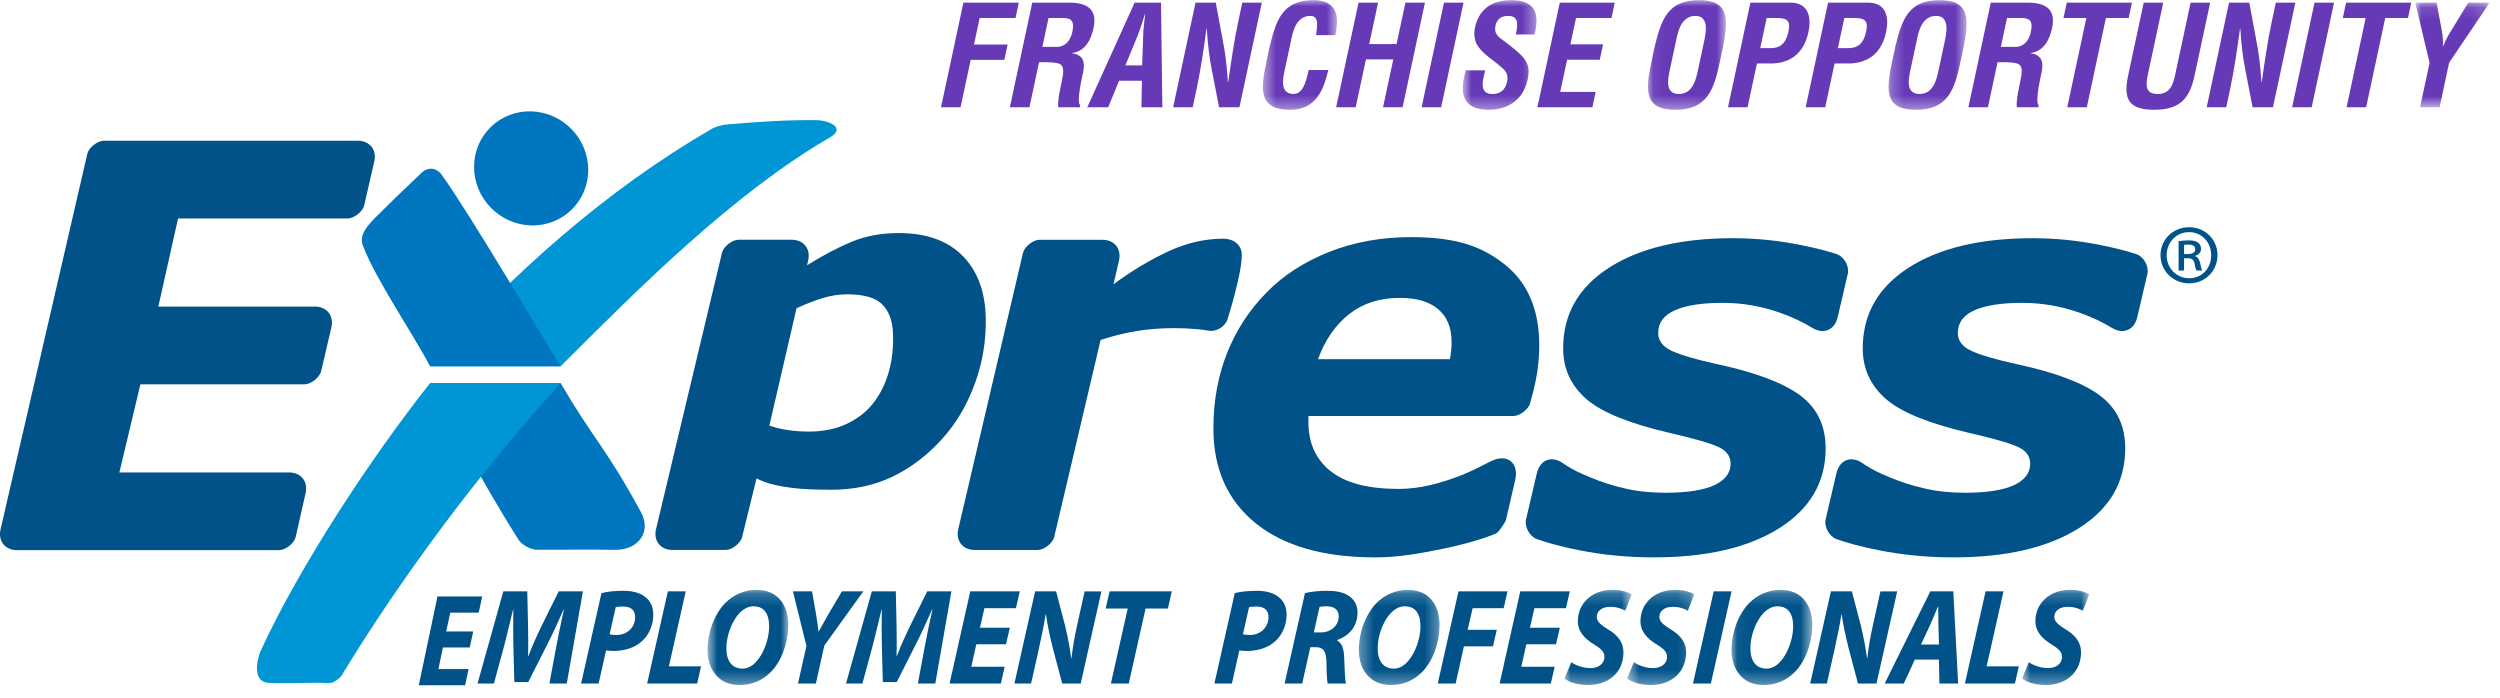 <svg xmlns="http://www.w3.org/2000/svg" xmlns:xlink="http://www.w3.org/1999/xlink" height="55" viewBox="0 0 197 55" width="197"><mask id="a" fill="#fff"><path d="m.723.196h6.367v7.501h-6.367z" fill="#fff" fill-rule="evenodd"></path></mask><mask id="b" fill="#fff"><path d="m.32.196h6.366v7.501h-6.366z" fill="#fff" fill-rule="evenodd"></path></mask><mask id="c" fill="#fff"><path d="m.018.195h5.296v7.502h-5.296z" fill="#fff" fill-rule="evenodd"></path></mask><mask id="d" fill="#fff"><path d="m.549.195h5.296v7.502h-5.296z" fill="#fff" fill-rule="evenodd"></path></mask><mask id="e" fill="#fff"><path d="m.053.196h6.367v7.501h-6.367z" fill="#fff" fill-rule="evenodd"></path></mask><mask id="f" fill="#fff"><path d="m.857.195h5.296v7.502h-5.296z" fill="#fff" fill-rule="evenodd"></path></mask><mask id="g" fill="#fff"><path d="m.464.012h5.845v8.639h-5.845z" fill="#fff" fill-rule="evenodd"></path></mask><mask id="h" fill="#fff"><path d="m.805.012h5.813v8.638h-5.813z" fill="#fff" fill-rule="evenodd"></path></mask><mask id="i" fill="#fff"><path d="m.07.012h6.148v8.638h-6.148z" fill="#fff" fill-rule="evenodd"></path></mask><mask id="j" fill="#fff"><path d="m.242.012h6.148v8.638h-6.148z" fill="#fff" fill-rule="evenodd"></path></mask><mask id="k" fill="#fff"><path d="m.002.109h5.862v8.243h-5.862z" fill="#fff" fill-rule="evenodd"></path></mask><g fill="none" fill-rule="evenodd"><g fill="#005288"><path d="m34.474 47-1.474 7h3.649l.275-1.276h-2.377l.358-1.705h2.111l.273-1.257h-2.13l.322-1.484h2.243l.275-1.279z"></path><path d="m43.293 53.863.558-2.997c.149-.786.348-1.789.589-2.835h-.029c-.412.938-.874 1.94-1.279 2.738l-1.507 2.976h-1.094l-.081-2.944c-.018-.797-.013-1.799-.001-2.77h-.02c-.234.96-.489 2.059-.696 2.835l-.812 2.997h-1.292l2.034-7.264h1.887l.061 2.77c.004.678.03 1.498-.002 2.306h.039c.296-.808.692-1.658 1.01-2.317l1.368-2.759h1.907l-1.272 7.264z"></path><path d="m48.038 49.983c.155.033.299.054.544.054.842 0 1.43-.593 1.468-1.326.036-.689-.401-.916-.949-.916-.263 0-.461.022-.58.043zm-.643-3.245c.428-.119 1.085-.183 1.721-.183.598 0 1.267.108 1.727.485.431.322.668.84.632 1.542-.047.905-.466 1.607-.997 2.037-.561.464-1.346.678-2.147.678-.234 0-.429-.032-.574-.043l-.587 2.608h-1.38z"></path><path d="m52.628 46.598h1.408l-1.326 5.907h2.532l-.305 1.357h-3.942z"></path><path d="m3.503 6.405c1.134 0 2-1.767 2.071-3.137.047-.905-.2-1.778-1.236-1.778-1.184 0-2.049 1.745-2.121 3.125-.054 1.025.327 1.79 1.276 1.79zm-.263 1.293c-1.712 0-2.601-1.337-2.511-3.029.069-1.305.576-2.586 1.372-3.418.65-.656 1.522-1.055 2.48-1.055 1.742 0 2.593 1.293 2.503 3.026-.069 1.317-.557 2.611-1.344 3.419-.641.67-1.502 1.057-2.488 1.057z" mask="url(#a)" transform="translate(55.028 46.284)"></path><path d="m62.882 53.863.665-2.964-1.065-4.301h1.506l.324 1.842c.097.605.146.949.185 1.316h.021c.216-.388.442-.797.744-1.326l1.084-1.832h1.683l-3.071 4.268-.666 2.997z"></path><path d="m72.33 53.863.558-2.997c.15-.786.348-1.789.588-2.835h-.028c-.411.938-.875 1.94-1.279 2.738l-1.506 2.976h-1.096l-.079-2.944c-.018-.797-.013-1.799-.002-2.77h-.02c-.236.96-.49 2.059-.696 2.835l-.813 2.997h-1.291l2.034-7.264h1.889l.061 2.77c.002.678.028 1.498-.004 2.306h.039c.297-.808.694-1.658 1.013-2.317l1.367-2.759h1.906l-1.27 7.264z"></path><path d="m79.273 50.77h-2.338l-.396 1.768h2.63l-.303 1.325h-4.04l1.632-7.265h3.904l-.305 1.327h-2.485l-.353 1.541h2.356z"></path><path d="m79.936 53.863 1.632-7.264h1.653l.725 2.77c.217.928.352 1.681.467 2.479h.03c.068-.743.208-1.541.44-2.607l.588-2.641h1.321l-1.633 7.264h-1.457l-.767-2.899c-.241-.993-.383-1.649-.512-2.534h-.031c-.105.713-.316 1.735-.571 2.889l-.574 2.543z"></path><path d="m88.864 47.955h-1.741l.316-1.357h4.899l-.305 1.357h-1.761l-1.326 5.907h-1.408z"></path><path d="m97.943 49.983c.156.033.299.054.545.054.842 0 1.43-.593 1.468-1.326.036-.689-.402-.916-.95-.916-.264 0-.46.022-.579.043zm-.642-3.245c.426-.119 1.085-.183 1.721-.183.597 0 1.266.108 1.725.485.434.322.67.84.633 1.542-.047.905-.466 1.607-.996 2.037-.563.464-1.346.678-2.147.678-.236 0-.43-.032-.576-.043l-.587 2.608h-1.379z"></path><path d="m103.531 49.832h.576c.764 0 1.348-.507 1.385-1.218.031-.583-.395-.84-.963-.84-.264 0-.431.02-.55.053zm-.699-3.094c.446-.119 1.114-.183 1.77-.183.626 0 1.266.096 1.708.419.416.282.696.733.66 1.413-.056 1.079-.737 1.746-1.604 2.048l-.002.033c.381.194.533.669.557 1.324.045.819.044 1.769.146 2.071h-1.448c-.047-.195-.085-.819-.096-1.715-.021-.882-.282-1.15-.839-1.15h-.431l-.638 2.866h-1.389z"></path><path d="m3.1 6.405c1.135 0 1.999-1.767 2.072-3.137.047-.905-.201-1.778-1.238-1.778-1.183 0-2.047 1.745-2.12 3.125-.054 1.025.327 1.79 1.274 1.79zm-.264 1.293c-1.711 0-2.6-1.337-2.51-3.029.068-1.305.574-2.586 1.372-3.418.649-.656 1.522-1.055 2.48-1.055 1.743 0 2.594 1.293 2.502 3.026-.069 1.317-.557 2.611-1.342 3.419-.643.67-1.503 1.057-2.491 1.057z" mask="url(#b)" transform="translate(106.754 46.284)"></path><path d="m114.929 46.598h3.865l-.306 1.327h-2.445l-.392 1.701h2.298l-.303 1.305h-2.289l-.652 2.931h-1.41z"></path><path d="m122.613 50.77h-2.338l-.395 1.768h2.63l-.305 1.325h-4.037l1.631-7.265h3.901l-.303 1.327h-2.485l-.354 1.541h2.357z"></path><path d="m.553 5.897c.379.258.916.464 1.532.464.538 0 1.051-.28 1.08-.841.022-.421-.248-.678-.835-1.034-.674-.41-1.307-.992-1.258-1.93.076-1.465 1.278-2.361 2.715-2.361.792 0 1.252.195 1.528.356l-.51 1.291c-.207-.129-.657-.321-1.205-.31-.655 0-1.015.355-1.037.754-.023.431.363.689.902 1.034.779.464 1.247 1.057 1.201 1.93-.085 1.618-1.34 2.448-2.8 2.448-.907-.011-1.558-.268-1.848-.518z" mask="url(#c)" transform="translate(123.263 46.284)"></path><path d="m1.086 5.897c.376.258.913.464 1.531.464.537 0 1.051-.28 1.08-.841.023-.421-.249-.678-.835-1.034-.672-.41-1.306-.992-1.257-1.93.076-1.465 1.277-2.361 2.715-2.361.791 0 1.25.195 1.525.356l-.507 1.291c-.208-.129-.658-.321-1.205-.31-.657 0-1.017.355-1.039.754-.021.431.365.689.905 1.034.779.464 1.245 1.057 1.2 1.93-.086 1.618-1.34 2.448-2.799 2.448-.909-.011-1.561-.268-1.85-.518z" mask="url(#d)" transform="translate(127.665 46.284)"></path><path d="m136.448 46.598-1.632 7.264h-1.41l1.634-7.264z"></path><path d="m2.834 6.405c1.135 0 1.999-1.767 2.071-3.137.048-.905-.201-1.778-1.237-1.778-1.182 0-2.049 1.745-2.12 3.125-.054 1.025.327 1.79 1.274 1.79zm-.263 1.293c-1.712 0-2.603-1.337-2.511-3.029.068-1.305.576-2.586 1.371-3.418.65-.656 1.523-1.055 2.482-1.055 1.741 0 2.592 1.293 2.5 3.026-.069 1.317-.557 2.611-1.342 3.419-.643.67-1.504 1.057-2.491 1.057z" mask="url(#e)" transform="translate(136.389 46.284)"></path><path d="m142.643 53.863 1.633-7.264h1.653l.725 2.77c.215.928.352 1.681.466 2.479h.031c.068-.743.208-1.541.44-2.607l.587-2.641h1.321l-1.632 7.264h-1.457l-.767-2.899c-.243-.993-.383-1.649-.513-2.534h-.03c-.106.713-.316 1.735-.571 2.889l-.574 2.543z"></path><path d="m152.791 50.79-.045-1.561c-.009-.4-.007-.982-.013-1.424h-.03c-.189.442-.403 1.003-.602 1.424l-.726 1.561zm-1.901 1.185-.871 1.887h-1.507l3.599-7.265h1.809l.381 7.265h-1.477l-.037-1.887z"></path><path d="m156.465 46.598h1.41l-1.328 5.907h2.536l-.306 1.357h-3.942z"></path><path d="m1.391 5.897c.381.258.916.464 1.533.464.537 0 1.05-.28 1.079-.841.022-.421-.248-.678-.834-1.034-.675-.41-1.306-.992-1.259-1.93.077-1.465 1.279-2.361 2.716-2.361.791 0 1.251.195 1.526.356l-.51 1.291c-.206-.129-.656-.321-1.204-.31-.656 0-1.016.355-1.038.754-.022.431.364.689.905 1.034.777.464 1.245 1.057 1.199 1.93-.084 1.618-1.342 2.448-2.798 2.448-.909-.011-1.561-.268-1.85-.518z" mask="url(#f)" transform="translate(158.48 46.284)"></path></g><path d="m40.913 42.608c-2.911-4.539-6.644-11.604-7.028-12.415h10.296c2.562 4.391 3.581 5.118 6.214 9.962 1.039 1.646-.009 3.141-1.831 3.171-3.052-.043-3.297.003-6.347-.007-.413-.031-1.051-.376-1.303-.711" fill="#0076c0"></path><path d="m20.544 51.279c3.115-6.763 8.727-15.249 13.341-21.086h10.296c-6.186 6.736-12.513 15.218-17.261 23.033-.176.25-.623.584-.939.6-1.627-.068-3.254.06-4.88-.019-1.205-.126-.873-1.805-.557-2.529" fill="#0096d6"></path><path d="m33.885 28.86c6.46-7.262 13.794-13.838 22.239-18.73.358-.184.834-.297 1.239-.331 2.427-.206 4.68-.361 7.026-.329.85.012 2.288.57 1.069 1.321-7.632 4.418-15.063 11.852-21.277 18.069z" fill="#0096d6"></path><path d="m28.597 19.355c-.409-1.062.79-1.996 1.627-2.847.62-.632 1.087-1.073 2.959-2.857.703-.67 1.362-.252 1.599.087 2.201 3.031 8.489 13.725 9.398 15.122h-10.295c-1.355-2.59-4.304-6.882-5.288-9.505" fill="#0076c0"></path><path d="m37.357 13.15c0-2.481 2.014-4.439 4.497-4.375 2.485.065 4.499 2.13 4.499 4.611 0 2.483-2.014 4.441-4.499 4.377-2.483-.065-4.497-2.13-4.497-4.612" fill="#0076c0"></path><path d="m70.369 26.269c-.037-.993-.322-1.753-.85-2.282-.527-.528-1.445-.794-2.754-.794-.674 0-1.328.102-1.969.303-.642.202-1.316.466-2.027.793l-2.144 9.244c.414.153.893.271 1.437.353.544.082 1.102.122 1.674.122 1.158 0 2.175-.211 3.05-.638.875-.427 1.573-.987 2.092-1.686.519-.685.91-1.49 1.167-2.413.258-.921.365-1.922.324-3.003zm-6.775-5.364c1.284-.802 2.473-1.426 3.568-1.873 1.094-.444 2.31-.667 3.648-.667 2.169 0 3.845.593 5.028 1.779 1.184 1.185 1.797 2.828 1.84 4.927.034 1.778-.252 3.502-.863 5.169-.61 1.669-1.459 3.106-2.542 4.309-1.134 1.272-2.423 2.263-3.87 2.976-1.444.71-3.073 1.066-4.882 1.066-1.147 0-2.301-.034-3.171-.153-.933-.125-1.95-.318-2.736-.741l-1.132 4.614c-.113.483-.799 1.026-1.296 1.026h-4.193c-.944 0-1.514-.721-1.298-1.64l5.199-21.78c.114-.484.801-1.026 1.299-1.026h4.191c.944 0 1.515.722 1.299 1.638z" fill="#005288"></path><path d="m96.764 25.048c-.15.648-.886 1.128-1.541 1.008-.265-.051-.55-.086-.851-.114-.622-.057-1.238-.087-1.848-.087-1.004 0-1.974.076-2.908.223-.935.147-1.897.385-2.888.711l-3.654 15.515c-.113.488-.798 1.034-1.298 1.034h-4.968c-.938 0-1.511-.72-1.299-1.633l5.103-21.779c.112-.487.798-1.031 1.299-1.031h4.967c.938 0 1.51.72 1.299 1.633l-.434 1.873c1.444-1.062 2.885-1.927 4.322-2.593 1.436-.666 2.888-1.001 4.347-1.001.899.023 1.429.555 1.442 1.251.026 1.46-1.092 4.99-1.092 4.99" fill="#005288"></path><path d="m140.141 24.602c-1.429-.49-2.896-.737-4.402-.737-1.633 0-2.887.195-3.762.584-.879.393-1.311.994-1.311 1.796 0 .611.365 1.094 1.13 1.433.753.332 1.94.675 3.559 1.027 3.012.651 5.183 1.472 6.512 2.463 1.327.989 1.994 2.376 1.994 4.159 0 2.66-1.219 4.758-3.656 6.294-2.436 1.534-5.73 2.3-9.881 2.3-2.039 0-4.016-.189-5.93-.571-1.356-.271-2.445-.567-3.295-.871-.563-.205-.983-.974-.846-1.556l.851-3.633c.248-1.06 1.159-1.41 2.055-.792l.194.135c.478.323 1.165.667 2.046 1.019.746.319 1.623.599 2.605.83.993.232 2.065.347 3.215.347 1.717 0 3.006-.198 3.864-.594.867-.402 1.288-.97 1.288-1.7 0-.559-.298-.994-.916-1.294-.612-.298-1.878-.665-3.794-1.105-3.254-.748-5.483-1.655-6.683-2.715-1.202-1.062-1.802-2.385-1.802-3.969 0-2.688 1.204-4.805 3.615-6.356 2.409-1.549 5.668-2.325 9.781-2.325 1.786 0 3.571.18 5.358.543 1.167.235 2.09.476 2.793.708.592.195 1.022.959.88 1.567l-.796 3.415c-.234 1.006-1.113 1.372-1.993.834-.791-.484-1.682-.896-2.674-1.239" fill="#005288"></path><path d="m163.75 24.602c-1.43-.49-2.896-.737-4.402-.737-1.633 0-2.887.195-3.762.584-.88.393-1.31.994-1.31 1.796 0 .611.364 1.094 1.129 1.433.753.332 1.939.675 3.559 1.027 3.012.651 5.183 1.472 6.511 2.463 1.328.989 1.993 2.376 1.993 4.159 0 2.66-1.217 4.758-3.654 6.294-2.436 1.534-5.73 2.3-9.881 2.3-2.04 0-4.016-.189-5.929-.571-1.357-.271-2.448-.567-3.296-.871-.565-.205-.983-.974-.846-1.556l.85-3.633c.249-1.06 1.16-1.41 2.056-.792l.195.135c.475.323 1.165.667 2.045 1.019.746.319 1.623.599 2.604.83.993.232 2.066.347 3.216.347 1.717 0 3.005-.198 3.864-.594.867-.402 1.288-.97 1.288-1.7 0-.559-.298-.994-.916-1.294-.612-.298-1.879-.665-3.794-1.105-3.254-.748-5.483-1.655-6.683-2.715-1.202-1.062-1.802-2.385-1.802-3.969 0-2.688 1.204-4.805 3.614-6.356 2.409-1.549 5.669-2.325 9.782-2.325 1.785 0 3.571.18 5.356.543 1.168.235 2.091.476 2.794.708.592.195 1.024.959.882 1.567l-.797 3.415c-.236 1.006-1.113 1.372-1.994.834-.79-.484-1.682-.896-2.673-1.239" fill="#005288"></path><path d="m14.031 17.216-1.554 6.942h12.339c.94 0 1.512.722 1.298 1.637l-.809 3.459c-.113.485-.799 1.029-1.299 1.029h-12.944l-1.655 6.946h13.376c.933 0 1.506.717 1.301 1.626l-.785 3.459c-.112.493-.796 1.039-1.301 1.039h-20.656c-.938 0-1.509-.719-1.299-1.632l6.838-29.601c.111-.487.798-1.031 1.299-1.031h20.016c.938 0 1.509.719 1.299 1.63l-.798 3.463c-.111.488-.797 1.033-1.299 1.033z" fill="#005288"></path><path d="m118.676 40.945c-.052.219-.593 1.018-.802 1.102-1.295.521-2.817.923-4.227 1.209-1.649.334-3.403.666-5.265.666-4.078 0-7.224-.898-9.442-2.696-2.214-1.797-3.324-4.284-3.324-7.457 0-2.166.362-4.157 1.085-5.969.724-1.813 1.77-3.406 3.132-4.78 1.304-1.331 2.938-2.385 4.897-3.166 1.959-.777 4.111-1.168 6.454-1.168 3.565 0 5.585.72 7.395 2.159 1.809 1.437 2.715 3.56 2.715 6.369 0 .964-.097 1.906-.288 2.826-.124.602-.275 1.198-.453 1.792-.127.43-.828.951-1.277.951h-16.171v.243.243c0 1.649.584 2.935 1.753 3.863 1.17.93 2.958 1.395 5.367 1.395 1.683 0 3.274-.45 4.779-1.017.832-.312 1.777-.814 2.503-1.174 1.252-.623 2.207.132 1.891 1.492zm-4.292-14.004c0-1.123-.352-1.979-1.05-2.574-.7-.595-1.708-.894-3.024-.894-1.586 0-2.919.427-3.997 1.277-1.08.851-1.898 2.034-2.455 3.554h10.398c.042-.255.075-.489.096-.702.022-.214.033-.432.033-.661z" fill="#005288"></path><path d="m172.101 20.019h.289c.321 0 .594-.096.594-.372 0-.223-.138-.374-.551-.374-.166 0-.262.012-.332.026zm0 1.299h-.427v-2.307c.234-.042.481-.07.801-.07.385 0 .578.07.733.18.14.097.236.278.236.484 0 .29-.208.47-.459.552v.027c.208.084.321.263.388.554.07.357.11.496.167.58h-.445c-.068-.084-.123-.291-.18-.608-.055-.247-.204-.36-.537-.36h-.277zm.386-3.026c-.996 0-1.754.815-1.754 1.809 0 1.024.758 1.823 1.781 1.823.998.015 1.728-.799 1.728-1.809 0-1.008-.73-1.823-1.739-1.823zm.026-.387c1.247 0 2.225.968 2.225 2.196 0 1.257-.978 2.226-2.236 2.226-1.258 0-2.254-.969-2.254-2.226 0-1.228.996-2.196 2.254-2.196z" fill="#005288"></path><path d="m74.153 8.452 1.764-8.243h4.366l-.259 1.21h-2.826l-.448 2.088h2.652l-.26 1.209h-2.65l-.8 3.737z" fill="#6639b7"></path><path d="m82.136 3.694h1.211c.513-.033.979-.363 1.156-1.188.197-.923-.154-1.078-.735-1.088h-1.145zm-.258 1.209-.76 3.55h-1.54l1.763-8.243h2.915c1.332 0 2.244.462 1.919 1.978-.193.902-.625 1.847-1.69 1.989l-.004.022c.887.121 1.037.704.868 1.494-.073.341-.549 2.364-.227 2.605l-.033.154h-1.694c-.075-.527.175-1.538.281-2.088.097-.505.256-1.198-.238-1.351-.393-.121-.846-.11-1.285-.11z" fill="#6639b7"></path><path d="m88.68 5.155h1.32l.084-2.341c.004-.385.052-.758.09-1.144.03-.187.046-.374.063-.549h-.022c-.059.175-.122.362-.173.549-.127.386-.239.759-.398 1.144zm-3.003 3.297 3.732-8.243h2.079l.106 8.243h-1.65l.041-2.088h-1.804l-.854 2.088z" fill="#6639b7"></path><path d="m97.892.209h1.54l-1.763 8.243h-1.606l-.571-2.935c-.197-.978-.314-1.978-.4-3.274h-.021c-.091.681-.205 1.516-.339 2.351-.132.824-.276 1.648-.417 2.308l-.331 1.549h-1.54l1.763-8.243h1.596l.556 3.001c.191.957.313 1.933.4 3.275h.022c.106-.748.221-1.549.348-2.341.124-.792.261-1.582.419-2.318z" fill="#6639b7"></path><path d="m5.63 5.517c-.044.155-.09.319-.134.474-.398 1.505-1.152 2.659-2.868 2.659-2.529 0-2.351-1.604-1.881-3.803l.251-1.177c.516-2.099 1.015-3.66 3.478-3.66 1.37.022 1.991.725 1.799 2.132-.023.209-.045.418-.101.627h-1.518c.046-.528.313-1.517-.446-1.517-1.211 0-1.419 1.441-1.555 2.078l-.489 2.286c-.146.681-.328 1.791.727 1.791.846 0 1.039-1.364 1.185-1.891z" fill="#6639b7" mask="url(#g)" transform="translate(99.05)"></path><path d="m105.288 8.452 1.764-8.243h1.539l-.698 3.265h2.156l.698-3.265h1.54l-1.762 8.243h-1.541l.807-3.77h-2.156l-.807 3.77z" fill="#6639b7"></path><path d="m112.023 8.452 1.764-8.243h1.54l-1.764 8.243z" fill="#6639b7"></path><path d="m4.987 2.716c.168-.737.258-1.463-.589-1.463-.517 0-.893.209-1.013.77-.133.626.21.868.628 1.176.438.319 1.241.935 1.582 1.353.417.517.475 1.011.324 1.725-.333 1.56-1.542 2.373-3.049 2.373-1.849 0-2.287-1.033-1.972-2.505l.129-.605h1.541l-.103.484c-.206.802-.087 1.386.671 1.386.649 0 1.03-.342 1.164-.968.103-.484-.046-.814-.384-1.089-.668-.626-1.573-1.077-2.024-1.901-.173-.374-.22-.824-.125-1.263.302-1.408 1.258-2.176 2.886-2.176 2.453 0 1.982 1.89 1.819 2.704z" fill="#6639b7" mask="url(#h)" transform="translate(114.458)"></path><path d="m121.147 8.452 1.764-8.243h4.333l-.259 1.21h-2.793l-.446 2.076h2.574l-.258 1.21h-2.574l-.544 2.538h2.794l-.259 1.21z" fill="#6639b7"></path><path d="m1.772 5.617c-.145.681-.328 1.791.729 1.791 1.099 0 1.354-1.132 1.522-1.923l.451-2.11c.141-.66.486-2.122-.657-2.122-1.21 0-1.42 1.441-1.556 2.078zm-1.168-1.946c.515-2.099 1.014-3.66 3.479-3.66 2.463 0 2.295 1.56 1.912 3.66l-.252 1.177c-.47 2.198-.978 3.803-3.509 3.803-2.53 0-2.352-1.604-1.881-3.803z" fill="#6639b7" mask="url(#i)" transform="translate(129.786)"></path><path d="m138.705 3.793h.825c.67 0 1.183-.286 1.398-1.287.201-.945-.142-1.088-1.01-1.088h-.704zm-2.537 4.659 1.764-8.243h3.145c1.474 0 1.671 1.188 1.424 2.341-.151.704-.507 1.494-1.189 1.956-.567.385-1.241.506-1.832.495h-1.033l-.738 3.451z" fill="#6639b7"></path><path d="m144.825 3.793h.825c.67 0 1.183-.286 1.398-1.287.201-.945-.142-1.088-1.01-1.088h-.704zm-2.537 4.659 1.764-8.243h3.145c1.474 0 1.671 1.188 1.424 2.341-.151.704-.507 1.494-1.189 1.956-.567.385-1.241.506-1.832.495h-1.033l-.738 3.451z" fill="#6639b7"></path><path d="m1.945 5.617c-.145.681-.328 1.791.729 1.791 1.099 0 1.354-1.132 1.522-1.923l.451-2.11c.141-.66.486-2.122-.657-2.122-1.21 0-1.42 1.441-1.556 2.078zm-1.168-1.946c.515-2.099 1.014-3.66 3.479-3.66 2.463 0 2.295 1.56 1.912 3.66l-.252 1.177c-.47 2.198-.978 3.803-3.509 3.803-2.53 0-2.352-1.604-1.881-3.803z" fill="#6639b7" mask="url(#j)" transform="translate(148.575)"></path><path d="m157.667 3.694h1.211c.513-.033.979-.363 1.156-1.188.197-.923-.154-1.078-.735-1.088h-1.145zm-.258 1.209-.76 3.55h-1.54l1.763-8.243h2.915c1.332 0 2.244.462 1.919 1.978-.193.902-.625 1.847-1.69 1.989l-.004.022c.888.121 1.037.704.868 1.494-.073.341-.549 2.364-.227 2.605l-.033.154h-1.694c-.075-.527.175-1.538.281-2.088.097-.505.256-1.198-.238-1.351-.393-.121-.846-.11-1.285-.11z" fill="#6639b7"></path><path d="m162.861.209h5.136l-.259 1.21h-1.793l-1.504 7.033h-1.541l1.504-7.033h-1.803z" fill="#6639b7"></path><path d="m172.62.209h1.54l-1.229 5.749c-.39 1.824-1.17 2.692-3.182 2.692-2.036 0-2.444-.868-2.054-2.692l1.23-5.749h1.539l-1.201 5.616c-.169.792-.284 1.583.762 1.583 1 0 1.225-.792 1.393-1.583z" fill="#6639b7"></path><path d="m179.334.209h1.54l-1.763 8.243h-1.606l-.571-2.935c-.197-.978-.314-1.978-.4-3.274h-.021c-.091.681-.205 1.516-.339 2.351-.132.824-.276 1.648-.417 2.308l-.331 1.549h-1.54l1.763-8.243h1.596l.556 3.001c.191.957.313 1.933.4 3.275h.022c.106-.748.221-1.549.348-2.341.124-.792.261-1.582.419-2.318z" fill="#6639b7"></path><path d="m180.62 8.452 1.764-8.243h1.54l-1.764 8.243z" fill="#6639b7"></path><path d="m184.872.209h5.136l-.259 1.21h-1.793l-1.504 7.033h-1.541l1.504-7.033h-1.803z" fill="#6639b7"></path><path d="m2.091 2.274c.077.407.12.825.092 1.263h.022c.247-.637.554-1.099.84-1.56l1.137-1.868h1.683l-3.192 4.737-.749 3.506h-1.54l.749-3.506-1.131-4.737h1.683z" fill="#6639b7" mask="url(#k)" transform="translate(190.317 .1)"></path></g></svg>